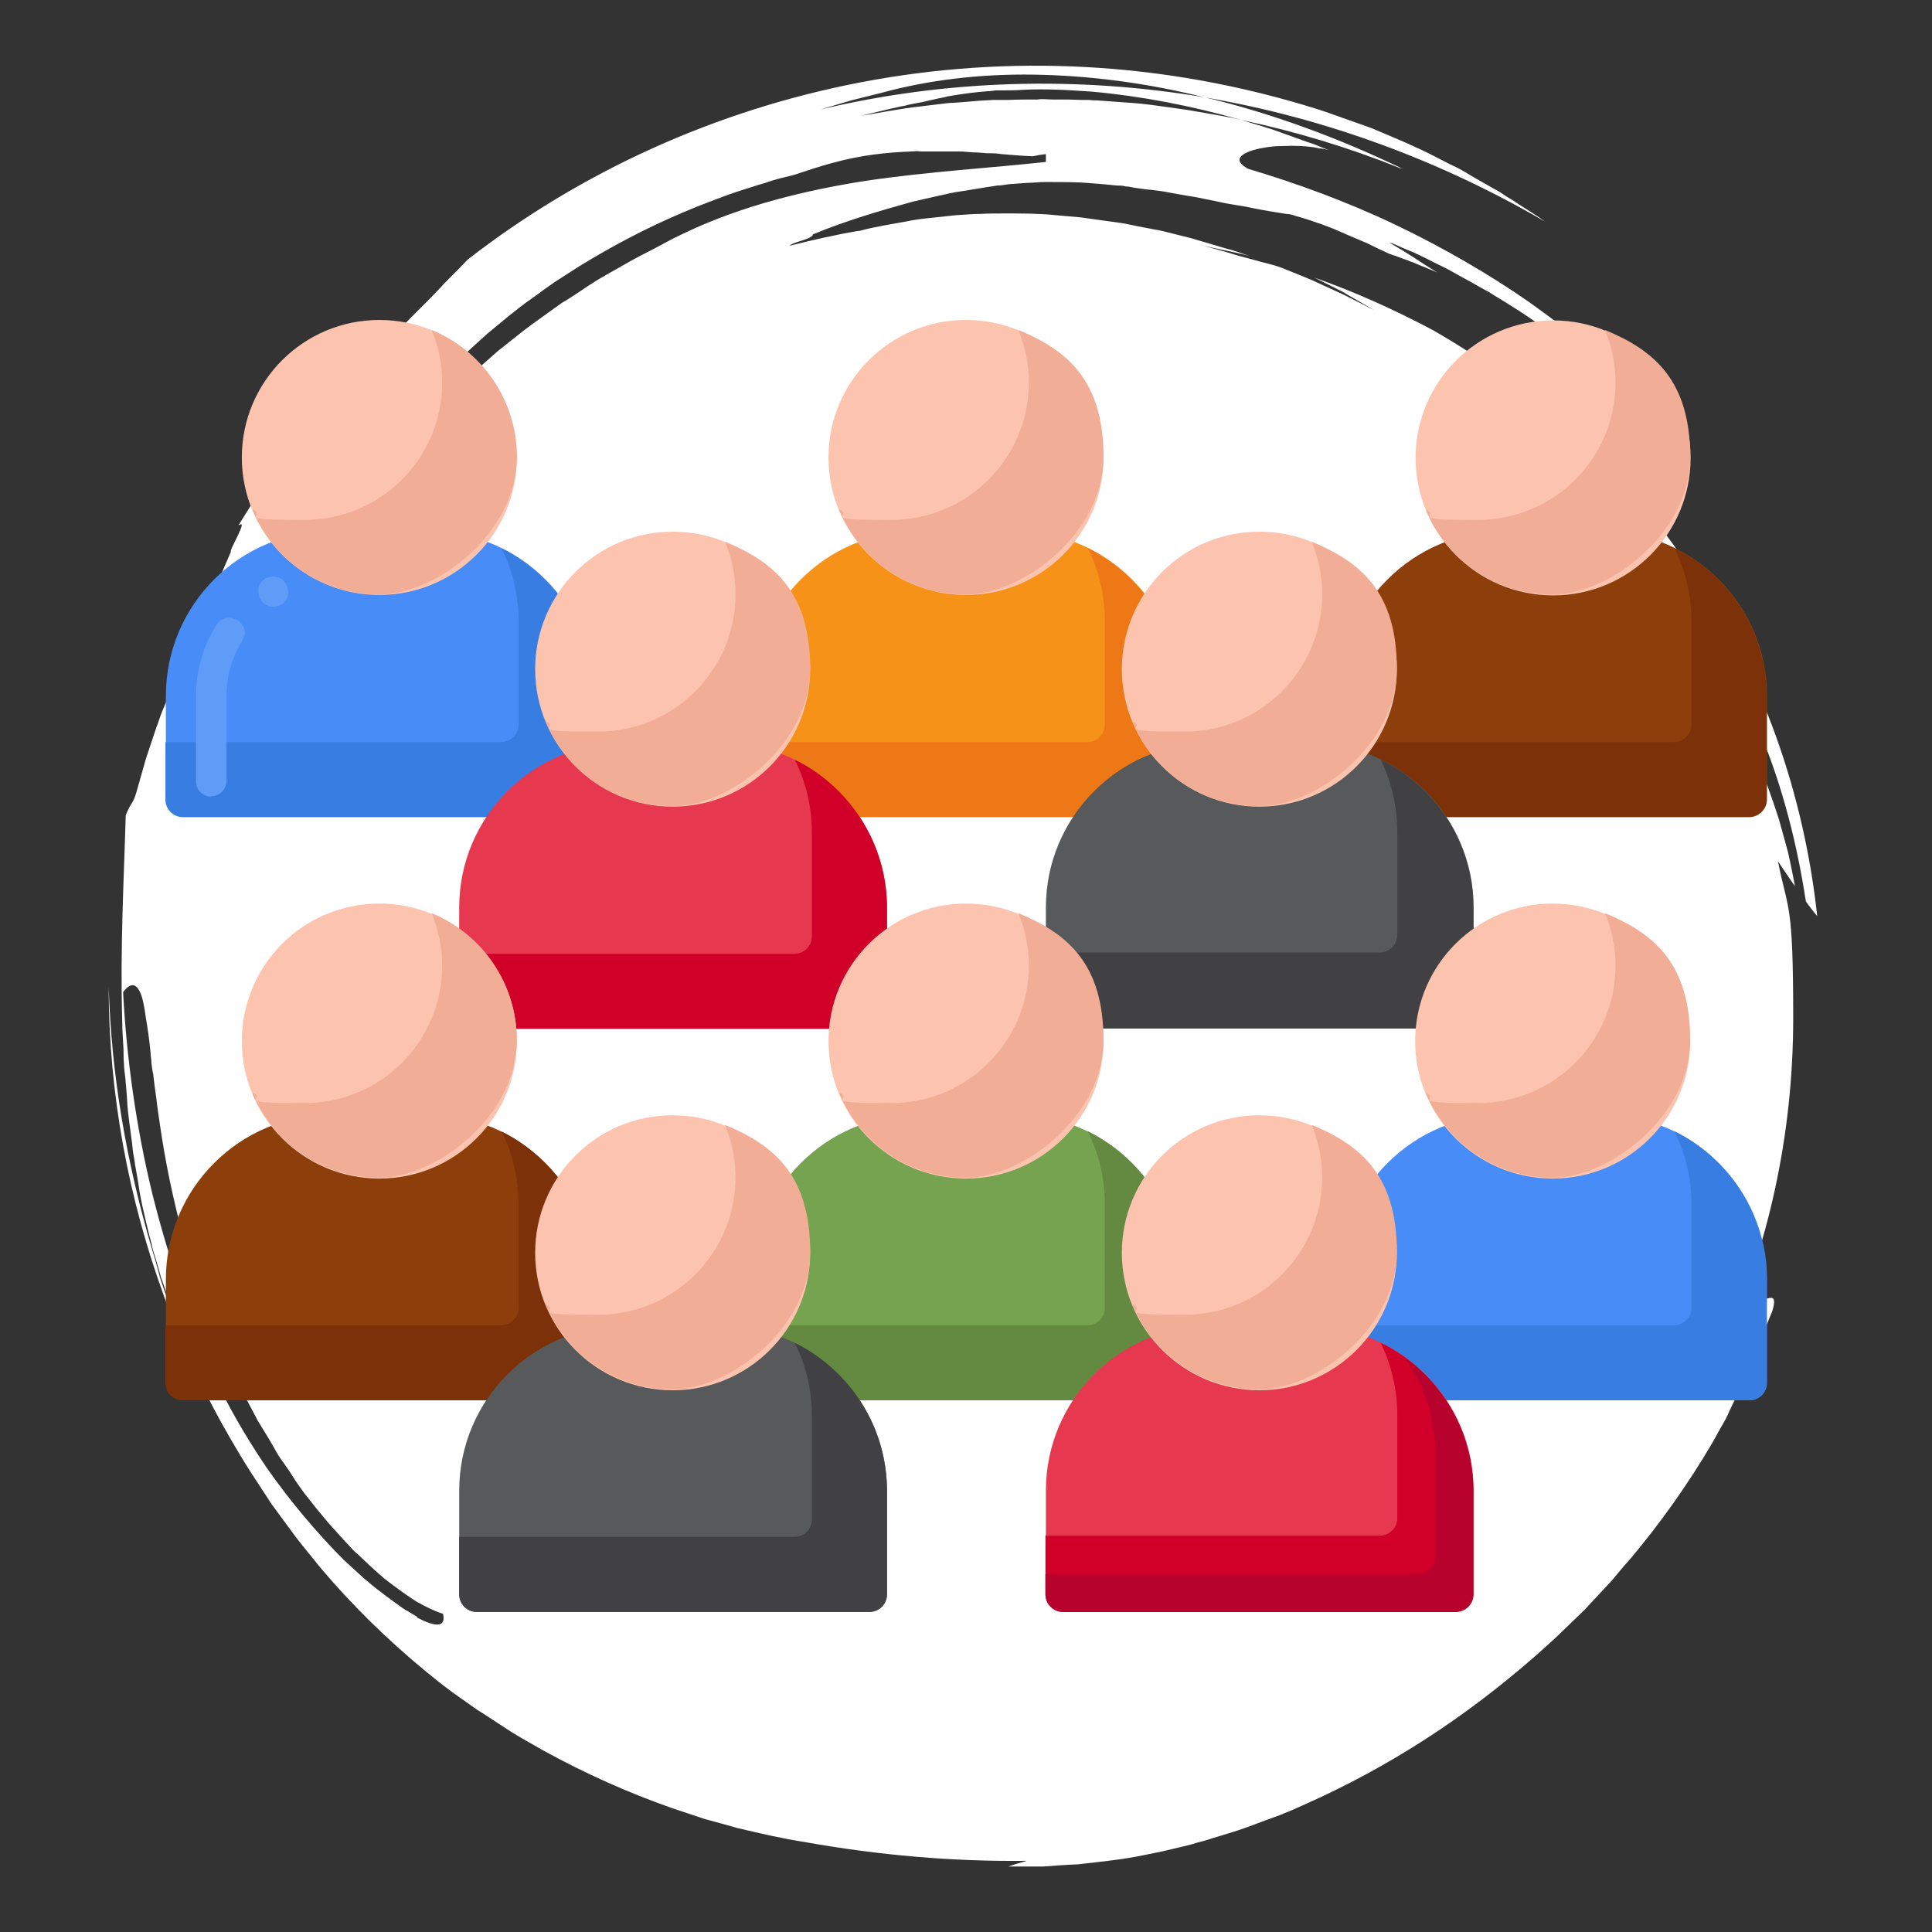 <?xml version="1.0" encoding="UTF-8"?>
<svg xmlns="http://www.w3.org/2000/svg" version="1.1" viewBox="0 0 442.6 442.6">
  <rect x="0" y="0" width="442.6" height="442.6" fill="#333333" stroke="none"/>
  <!-- Generator: Adobe Illustrator 28.6.0, SVG Export Plug-In . SVG Version: 1.2.0 Build 709)  -->
  <g>
    <g id="Calque_1">
      <path d="M308.5,67.4c2.1,1.2,4.3,2.5,6.4,3.7,0,0-3.5-1.8-7.1-3.6l-7.2-3.3c-2.3-1-4.7-1.9-7.1-2.9-1.9-.7-4-1.1-6-1.7-1-.3-2-.5-3-.8l-1.1-.3c-2.5-.8-5.1-1.5-7.7-2.2,3.5.8,7.1,1.4,10.7,2.4-.9-.3-1.8-.6-2.6-.9-.9-.3-1.8-.6-2.7-.8-1.8-.5-3.6-1.1-5.4-1.6-.9-.3-1.8-.5-2.7-.8l-2.8-.7-2.8-.7c-.9-.2-1.9-.5-2.8-.6-1.9-.4-3.8-.7-5.6-1.1-.9-.2-1.9-.4-2.8-.5l-2.9-.4-5.7-.8c-1.9-.2-3.8-.3-5.7-.5-3.8-.4-7.6-.4-11.5-.4-1.9,0-3.8,0-5.7.1-1.9,0-3.8.2-5.7.3-1.9.2-3.8.4-5.6.6-1.9.2-3.8.4-5.6.8-3.7.7-7.3,1.2-10.9,2.2,0,0-.2,0-.3,0-5.3.9-10.5,2.1-15.7,3.4.2-.3,1-.6,1.9-.9,1.6-.5,3.5-1.1,3.4-1.7,7.5-3.1,15.3-5.4,22.9-7.5,1.9-.4,3.8-.9,5.7-1.3,1.9-.4,3.8-.9,5.6-1.1,1.9-.3,3.7-.6,5.5-.9.9-.1,1.8-.3,2.6-.4.9,0,1.8-.2,2.6-.3,1.4-.1,2.8-.2,4.1-.3,1.4,0,2.8-.2,4.1-.2,2.8,0,5.5,0,8.3.1,2.7.2,5.5.4,8.2.7.7,0,1.4,0,2,.2.7,0,1.4.2,2,.3,1.4.2,2.7.4,4,.5,1.3.2,2.7.3,4,.6,1.3.2,2.6.5,3.9.7,1.3.2,2.6.4,3.9.7l1,.2,1,.2c.7.1,1.3.3,1.9.4,1.3.3,2.6.5,3.8.7s2.6.4,3.8.7c2.5.5,5,.9,7.5,1.3.7,0,1.5.2,2.3.5.8.2,1.8.5,2.7.8,1,.3,1.9.7,3,1,1,.4,2.1.8,3.1,1.2,2.1.9,4.3,1.9,6.5,2.8,1.1.4,2.1,1,3.2,1.5,1,.5,2,.9,3,1.4.9.3,1.8.6,2.6.9.4.2.9.3,1.4.5.4.2.9.4,1.3.5,1.8.8,3.7,1.5,5.5,2.3-1.8-1.1-3.6-2.3-5.3-3.4-.9-.6-1.8-1.1-2.7-1.7l-2.7-1.6c-.3-.2.5,0,2.2.8.8.4,1.9.8,3.1,1.3,1.2.6,2.6,1.2,4.1,2s3.2,1.5,4.9,2.5c1.7,1,3.5,1.9,5.4,3,.9.5,1.9,1.1,2.9,1.6.9.6,1.9,1.2,2.9,1.8,1.9,1.2,3.9,2.4,5.8,3.7,1.9,1.3,3.8,2.6,5.7,3.9.5.3.9.7,1.4,1,.5.3.9.7,1.4,1l2.6,2c.9.7,1.7,1.3,2.6,1.9.8.6,1.7,1.2,2.4,1.9,1.5,1.2,3,2.4,4.3,3.4,2.7,2.1,4.8,3.9,6.4,5,1.5,1.1,2.3,1.5,2.3,1.1,0,0-.6-.8-1.9-2.1-1.3-1.3-3.1-3.3-5.7-5.5-1.2-1.1-2.6-2.3-4.1-3.7-.8-.7-1.5-1.3-2.4-2s-1.7-1.4-2.6-2.1c-1.8-1.4-3.6-3-5.6-4.4-2-1.5-4.1-3-6.3-4.6-8.9-6.2-19.5-12.4-30.6-17.7-11.1-5.3-22.9-9.6-33.7-12.8-4-2.1-1.6-3.8,2.7-4.7.5-.1,1.1-.2,1.7-.3s1.2-.1,1.8-.2c1.2,0,2.5-.1,3.7-.1,2.4,0,4.8.2,6.3.6.7,0,1.5.2,2.2.4l-2.5-1c-.8-.4-1.7-.6-2.5-.9-1.7-.6-3.3-1.2-5-1.8l-2.5-.9c-.8-.3-1.7-.5-2.5-.8-1.7-.5-3.4-1-5-1.5-2.7-.7-5.5-1.1-8.2-1.6l-4.1-.7c-.7-.1-1.4-.2-2.1-.3l-2.1-.3c-2.8-.4-5.6-.8-8.3-1-2.8-.2-5.6-.4-8.3-.6-.6,0-1.1,0-1.7-.1h-1.7s-3.4-.1-3.4-.1h-3.4c-1.1,0-2.3-.2-3.4,0-2.3,0-4.5,0-6.8.1-1.1,0-2.3,0-3.4,0l-3.4.2c-2.3.2-4.5.4-6.7.5-2.3.3-4.5.5-6.7.8-4.5.5-8.9,1.4-13.3,2.1,2.3-.6,4.7-1.1,7.1-1.7l1.8-.4c.6-.1,1.2-.2,1.8-.4,1.2-.2,2.4-.5,3.6-.7,1.1-.3,2.3-.5,3.5-.8.6-.1,1.2-.2,1.8-.4.6-.1,1.2-.2,1.8-.3,2.4-.4,4.9-.7,7.4-.9.6,0,1.3-.1,1.9-.2.7,0,1.3,0,1.9,0,1.3,0,2.6,0,3.9-.1,5.3-.3,10.7,0,16.3.4,11.1,1,22.7,3.2,34.2,6.5,12.4,2.6,24.6,6.3,36.3,11,.3,0,.6.2.9.3-14.5-7-30-12.8-45.6-16.5-29.1-4.9-59.2-4.1-88.1,2.8,2.4-.7,4.7-1.4,7.1-2.1,2.4-.6,4.8-1.2,7.2-1.8,10.3-2.8,22.1-4.3,34.7-4.1,12.6.2,25.9,1.9,39,5.2,27.7,4.7,54.3,14.6,78.1,28.5-1.9-1.4-3.9-2.6-5.9-3.9-1-.7-2-1.3-3-1.9-.5-.3-1-.7-1.5-1s-1.1-.6-1.6-.9c-2.1-1.2-4.3-2.4-6.4-3.7-.5-.3-1.1-.6-1.6-.9l-1.7-.8-3.3-1.7c-4.4-2.3-9-4.2-13.5-6.1-1.1-.5-2.3-.9-3.4-1.3-1.1-.4-2.3-.8-3.4-1.2-2.3-.8-4.4-1.6-6.6-2.3C231.1,2.7,158.8,19.3,107.1,59.5c-1.4,1.5-2.8,2.9-4.2,4.3-.7.7-1.4,1.4-2.1,2.2l-2.1,2.2c-1.4,1.4-2.8,2.8-4.2,4.2-1.4,1.4-2.7,2.8-4.1,4.1-.8.8-1.6,1.6-2.4,2.4-.8.8-1.6,1.7-2.4,2.5-1.6,1.7-3.3,3.4-4.9,5.1-3.2,3.6-6.5,7.1-9.5,10.9-3.2,3.7-6,7.6-8.9,11.4-1.4,1.9-2.7,3.9-4,5.8-.7,1-1.3,1.9-1.9,2.9-.6,1-1.2,1.9-1.8,2.9,2.6-1.9-2.2,5.7-1.7,6-.9,2.1-1.8,4.1-2.7,6.3-.5,1.1-1,2.1-1.5,3.2-.5,1.1-.9,2.2-1.4,3.3-1,2.2-1.9,4.4-3,6.6-.9,2.3-1.9,4.5-2.9,6.8-.3.6-.5,1.1-.8,1.7-.2.6-.4,1.1-.7,1.8-.4,1.1-.9,2.3-1.4,3.5-.4,1.2-.9,2.3-1.4,3.5s-.8,2.4-1.3,3.6c-.4,1.2-.8,2.4-1.2,3.6l-.6,1.8-.3.9-.3.9c-.7,2.5-1.4,4.9-2.1,7.4-.4,1.4-.7,2.1-1.1,2.7s-.8,1.3-1.4,2.8c-.4,14.3-1.3,30.3-.8,47.3,0,2.1.2,4.2.3,6.4,0,1.1,0,2.2.1,3.2,0,1.1.2,2.2.3,3.2.2,2.2.4,4.3.5,6.5.2,2.2.5,4.4.8,6.6s.3,2.2.4,3.3c.1,1.1.4,2.2.5,3.3.4,2.2.8,4.4,1.1,6.6.4,2.2.9,4.4,1.4,6.5l.8,3.3c.3,1.1.6,2.2.8,3.2.7,2.2,1.3,4.3,1.9,6.5.8,2.2,1.5,4.3,2.2,6.4.4,1.1.8,2.2,1.1,3.2.4,1.1.8,2.1,1.2,3.2.8,2.1,1.6,4.3,2.5,6.4-.9-2-1.7-4.1-2.6-6.2-.4-1.1-.8-2.1-1.3-3.2-.4-1.1-.8-2.2-1.1-3.2-.7-2.2-1.5-4.3-2.2-6.5-.6-2.2-1.2-4.5-1.9-6.7-5.8-19.7-9.3-39.7-9.9-60.1,0,24.8,4.6,48.9,12.8,71.3,4.1,11.2,9.1,22,15.1,32.3,1.5,2.6,3,5.1,4.6,7.6,1.6,2.5,3.3,5,4.9,7.5,1.8,2.4,3.5,4.8,5.3,7.2,1.8,2.4,3.8,4.7,5.6,7,7.4,8.8,15.5,16.7,24.1,23.8,2.2,1.8,4.3,3.5,6.5,5.1,1.1.8,2.3,1.6,3.4,2.4s2.2,1.6,3.4,2.3c2.3,1.5,4.6,3,6.9,4.5,2.3,1.4,4.7,2.7,7.1,4.1,9.5,5.2,19.3,9.6,29.3,13.1,2.5.8,5,1.7,7.5,2.5,2.6.7,5.1,1.4,7.6,2.1,5.1,1.2,10.2,2.4,15.4,3.2,16.8,3,33.8,4.5,50.8,4.3-1.4.4-2.8.8-4.2,1.3h4c1.3,0,2.6,0,4,0,2.6-.2,5.3-.4,7.9-.5,5.2-.6,10.5-1.1,15.6-2.2,1.3-.3,2.6-.5,3.9-.8,1.3-.3,2.6-.6,3.8-.9,1.3-.3,2.6-.6,3.8-1l1.9-.5c.7-.2,1.3-.4,1.9-.6,2.6-.8,5.1-1.5,7.6-2.4,2.5-.9,5-1.9,7.6-2.8.9-.4,1.8-.7,2.7-1.1.9-.4,1.8-.8,2.7-1.2,10.2-4.5,19.7-9.7,28.5-15.4,8.8-5.7,17-12,24.8-18.8l2.9-2.6c1-.9,1.9-1.7,2.8-2.6,1.9-1.8,3.7-3.6,5.6-5.4,1.8-1.9,3.5-3.8,5.3-5.7.9-.9,1.7-1.9,2.6-3,.8-1,1.7-2,2.6-3,6.8-8.1,13.1-16.9,18.8-26.6l2-3.6c.7-1.2,1.4-2.4,1.9-3.7,1.2-2.5,2.4-4.9,3.6-7.5l3.2-7.6c1-2.6,1.9-5.2,3-7.7.6-2,.5-2.7.1-3-.4-.2-1.1,0-1.7.2-1.2.3-2.2,0-.4-6.5-.4.6-.8,1.2-1.2,1.7-.3,1.2-.6,2.5-.9,3.7-.3,1.2-.7,2.3-1,3.4-.7,2.2-1.3,4.3-1.9,6.2-1.4,3.6-2.7,6.3-3.8,7.4-1.4.8-1.4-1.1-.7-4.5,10.5-23.1,16.3-48.7,16.3-75.8s-1.2-24.3-3.5-35.9c.2.3.4.6.6.9,1.1,1.6,2.2,3.3,3.3,4.8-.5-2.6-1-5.2-1.6-7.8-.7-2.6-1.4-5.1-2.1-7.6-1.6-4.9-3.3-9.8-5.2-14,.6,1.1,1,.8,1.4.7-.6-1.7-1.2-3.4-1.8-5-.7-1.6-1.3-3.1-2-4.6s-1.3-3-2-4.4c-.7-1.4-1.4-2.8-2.2-4.2-.4-.7-.7-1.4-1.1-2.1l-.5-1.1-.6-1.1c-.8-1.4-1.6-2.8-2.4-4.3-.4-.7-.8-1.5-1.2-2.2s-.9-1.5-1.3-2.2c-.9-1.5-1.8-3-2.7-4.7,6.9,8.3,13,18.8,17.7,30.4,4.8,11.7,8.1,24.6,10.1,37.7.9,1.3,1.8,2.4,2.6,3.4-1.5-13.9-4.6-27.6-9.3-40.8-4.7-13.2-11.1-25.9-18.9-37.5-7.7-11.6-16.8-22.4-26.9-31.8-10.1-9.4-21.3-17.5-33-24.2-8.7-4.6-17.7-8.7-27.1-12,2.2,1.1,4.4,2.2,6.6,3.3h0ZM72.2,128.5c1.1-2,2.1-4,3.1-6,.5-1,1-2,1.6-3l1.7-2.9,1.7-2.9.8-1.5.9-1.4c1.2-1.9,2.5-3.8,3.8-5.7,1.3-1.9,2.7-3.7,4.1-5.6.7-.9,1.4-1.9,2.2-2.8.8-.9,1.6-1.8,2.4-2.7,4.9-6.2,10.9-12,17.2-17.6,3.3-2.7,6.5-5.5,10.1-8,.9-.6,1.8-1.3,2.6-1.9.9-.6,1.8-1.3,2.7-1.9,1.9-1.2,3.7-2.4,5.6-3.6,7.5-4.6,15.4-8.8,23.7-12.3l3.1-1.3c1-.4,2.1-.8,3.1-1.2,2.1-.8,4.2-1.6,6.3-2.3,2.2-.7,4.3-1.4,6.4-2,1.1-.4,2.2-.7,3.2-1l3.3-.8c3-1,6-2,9-2.8,6.6-1.8,12.4-2.4,18.1-2.6.8,0,1.7-.2,2.6-.3-.5,0-1,.2-1.5.3h7.9c.5,0,1.1,0,1.6,0,1.1,0,2.2.1,3.2.2,1.1,0,2.2.1,3.3.2,1.1,0,2.3,0,3.4.2,2.3.2,4.7.4,7.2.5,0,0,.7-.1,1.5-.3.7-.1,1.5-.2,1.5-.2v1.8c-12.9,1.4-26.8,2.2-41.1,4.3-14.2,2.2-28.6,5.8-41.3,11.8-1,.5-2.1,1-3.1,1.5-.5.3-1,.5-1.5.8l-1.5.8c-2,1.1-4.1,2.1-6.1,3.2-2,1.1-4,2.3-6,3.4-1,.6-2,1.1-3,1.8-1,.6-1.9,1.2-2.9,1.9l-2.9,1.9-1.5.9-1.4,1c-1.9,1.4-3.8,2.7-5.7,4.1-1.9,1.4-3.7,2.9-5.5,4.3-.9.8-1.9,1.4-2.7,2.2l-2.6,2.3-2.6,2.3c-.4.4-.9.8-1.3,1.1l-1.2,1.2c-1.7,1.6-3.3,3.2-5,4.9-1.6,1.7-3.1,3.4-4.7,5.1-1.6,1.7-3,3.4-4.5,5.2-3,3.5-5.6,7.2-8.2,10.9-1.2,1.9-2.4,3.8-3.6,5.6-.6,1-1.2,1.9-1.7,2.8-.5,1-1.1,1.9-1.6,2.9-.7,1.2-1.5,2.5-2.4,3.8-.9,1.3-1.8,2.7-2.7,4.1-.9,1.4-1.9,2.8-2.8,4.1-.8,1.4-1.6,2.6-2.3,3.8,1.9-4.4,4-8.4,5.9-12.5h0ZM95.6,370.4c-.5-.3-1.1-.6-1.7-1-.3-.2-.6-.4-.9-.5-.3-.2-.6-.4-.9-.6-1.3-.9-2.6-1.9-4.1-3-.7-.6-1.5-1.1-2.2-1.7-.8-.6-1.5-1.3-2.3-1.9-1.5-1.4-3.1-2.8-4.7-4.3-6.2-6.2-12.6-13.8-17.8-21.3-5.1-7.5-9.2-14.9-11.5-20-5.7-12.9-10.8-27.4-14.6-42.6-3.7-15.2-5.9-31-6.7-46.2,1.8-2.4,3.1-2,4.1.5.5,1.3.8,3.1,1.1,5.3.4,2.3.8,5,1.1,8.1,0,.8.2,1.6.2,2.4.1.8.2,1.7.4,2.5.2,1.7.4,3.5.7,5.4.2,1.9.5,3.8.8,5.9.3,2,.6,4.1,1,6.3,1.5,8.6,3.7,18,6.7,27.6,3,9.5,7,19.2,11.6,28.2.6,1.1,1.2,2.3,1.8,3.4.3.6.6,1.1.9,1.7l.4.8.5.8c1.3,2.1,2.6,4.2,3.8,6.4.6,1.1,1.3,2,2,3,.7,1,1.4,2,2,3s1.3,1.9,2,2.9,1.4,1.8,2.1,2.7,1.4,1.8,2.1,2.6c.7.9,1.4,1.7,2.1,2.5,1.5,1.6,2.8,3.2,4.2,4.6.4.4.7.8,1,1.1.4.4.7.7,1.1,1,.7.7,1.4,1.3,2.1,2,1.4,1.3,2.7,2.5,4,3.6,2.7,2.1,5.2,3.9,7.4,5.3,2.3,1.3,4.4,2.3,6.1,2.8.7,3.2-1.7,3.1-6.1.8h.1ZM338.1,86.7c-.1,0-.3-.2-.4-.3.4.3.8.5,1.1.8-.2-.1-.4-.3-.7-.4Z" fill="#fff"/>
      <g>
        <g>
          <g>
            <path d="M98.2,121.7h-22.5c-20.8,0-37.7,16.9-37.7,37.7v23.7c0,2.2,1.8,4,4,4h90c2.2,0,4-1.8,4-4v-23.7c0-20.8-16.9-37.7-37.7-37.7h0Z" fill="#478cf7"/>
            <path d="M114.9,125.6c2.5,5,3.9,10.7,3.9,16.7v23.7c0,2.2-1.8,4-4,4H37.9v13.2c0,2.2,1.8,4,4,4h90c2.2,0,4-1.8,4-4v-23.7c0-14.8-8.6-27.7-21-33.9h0Z" fill="#377de2"/>
            <circle cx="86.9" cy="104.8" r="31.5" fill="#fcc4ae"/>
            <path d="M48.4,182.5c-1.9,0-3.5-1.5-3.5-3.5v-19.5c0-5.8,1.6-11.5,4.7-16.4,2.5-3.7,8.3-.2,5.9,3.7-2.4,3.8-3.6,8.2-3.6,12.6v19.5c0,1.9-1.6,3.5-3.5,3.5ZM62.6,139c-3.5,0-4.8-4.9-1.7-6.5,5.3-2.3,7.5,6.1,1.7,6.5Z" fill="#5e9cf7"/>
            <path d="M98.9,75.6c1.5,3.7,2.4,7.7,2.4,12,0,17.4-14.1,31.5-31.5,31.5s-8.3-.8-12-2.4c4.7,11.5,16,19.5,29.1,19.5s31.5-14.1,31.5-31.5c0-13.2-8.1-24.4-19.5-29.1Z" fill="#f2ad97"/>
          </g>
          <g>
            <path d="M232.6,121.7h-22.5c-20.8,0-37.7,16.9-37.7,37.7v23.7c0,2.2,1.8,4,4,4h90c2.2,0,4-1.8,4-4v-23.7c0-20.8-16.9-37.7-37.7-37.7h0Z" fill="#f79219"/>
            <path d="M249.2,125.6c2.5,5,3.9,10.7,3.9,16.7v23.7c0,2.2-1.8,4-4,4h-76.8v13.2c0,2.2,1.8,4,4,4h90c2.2,0,4-1.8,4-4v-23.7c0-14.8-8.6-27.7-21-33.9h0Z" fill="#ef7816"/>
            <circle cx="221.3" cy="104.8" r="31.5" fill="#fcc4ae"/>
            <path d="M233.3,75.6c1.5,3.7,2.4,7.7,2.4,12,0,17.4-14.1,31.5-31.5,31.5s-8.3-.8-12-2.4c4.7,11.5,16,19.5,29.1,19.5s31.5-14.1,31.5-31.5-8.1-24.4-19.5-29.1Z" fill="#f2ad97"/>
          </g>
          <g>
            <path d="M367,121.7h-22.5c-20.8,0-37.7,16.9-37.7,37.7v23.7c0,2.2,1.8,4,4,4h90c2.2,0,4-1.8,4-4v-23.7c0-20.8-16.9-37.7-37.7-37.7h0Z" fill="#8c3f0a"/>
            <path d="M383.6,125.6c2.5,5,3.9,10.7,3.9,16.7v23.7c0,2.2-1.8,4-4,4h-76.8v13.2c0,2.2,1.8,4,4,4h90c2.2,0,4-1.8,4-4v-23.7c0-14.8-8.6-27.7-21-33.9Z" fill="#7c3108"/>
            <circle cx="355.8" cy="104.9" r="31.5" fill="#fcc4ae"/>
            <path d="M367.7,75.6c1.5,3.7,2.4,7.7,2.4,12,0,17.4-14.1,31.5-31.5,31.5s-8.3-.8-12-2.4c4.7,11.5,16,19.5,29.1,19.5s31.5-14.1,31.5-31.5-8.1-24.4-19.5-29.1h0Z" fill="#f2ad97"/>
          </g>
          <g>
            <g>
              <path d="M165.4,170.2h-22.5c-20.8,0-37.7,16.9-37.7,37.7v23.7c0,2.2,1.8,4,4,4h90c2.2,0,4-1.8,4-4v-23.7c0-20.8-16.9-37.7-37.7-37.7Z" fill="#e63950"/>
              <path d="M182.1,174.1c2.5,5,3.9,10.7,3.9,16.7v23.7c0,2.2-1.8,4-4,4h-76.8v13.2c0,2.2,1.8,4,4,4h90c2.2,0,4-1.8,4-4v-23.7c0-14.8-8.6-27.7-21-33.9h0Z" fill="#d10028"/>
              <circle cx="154.1" cy="153.3" r="31.5" fill="#fcc4ae"/>
              <path d="M166.1,124.1c1.5,3.7,2.4,7.7,2.4,12,0,17.4-14.1,31.5-31.5,31.5s-8.3-.8-12-2.4c4.7,11.5,16,19.5,29.1,19.5s31.5-14.1,31.5-31.5-8.1-24.4-19.5-29.1Z" fill="#f2ad97"/>
            </g>
            <g>
              <path d="M299.8,170.2h-22.5c-20.8,0-37.7,16.9-37.7,37.7v23.7c0,2.2,1.8,4,4,4h90c2.2,0,4-1.8,4-4v-23.7c0-20.8-16.9-37.7-37.7-37.7h0Z" fill="#58595b"/>
              <path d="M316.3,174c2.4,5,3.8,10.6,3.8,16.5v23.7c0,2.2-1.8,4-4,4h-76.6v13.4c0,2.2,1.8,4,4,4h90c2.2,0,4-1.8,4-4v-23.7c0-14.9-8.7-27.8-21.2-33.9h0Z" fill="#414042"/>
              <circle cx="288.5" cy="153.3" r="31.5" fill="#fcc4ae"/>
              <path d="M300.5,124.1c1.5,3.7,2.4,7.7,2.4,12,0,17.4-14.1,31.5-31.5,31.5s-8.3-.8-12-2.4c4.7,11.5,16,19.5,29.1,19.5s31.5-14.1,31.5-31.5-8.1-24.4-19.5-29.1h0Z" fill="#f2ad97"/>
            </g>
          </g>
        </g>
        <g>
          <g>
            <path d="M98.2,255.4h-22.5c-20.8,0-37.7,16.9-37.7,37.7v23.7c0,2.2,1.8,4,4,4h90c2.2,0,4-1.8,4-4v-23.7c0-20.8-16.9-37.7-37.7-37.7h0Z" fill="#8c3f0a"/>
            <path d="M114.9,259.2c2.5,5,3.9,10.7,3.9,16.7v23.7c0,2.2-1.8,4-4,4H37.9v13.2c0,2.2,1.8,4,4,4h90c2.2,0,4-1.8,4-4v-23.7c0-14.8-8.6-27.7-21-33.9h0Z" fill="#7c3108"/>
            <circle cx="86.9" cy="238.5" r="31.5" fill="#fcc4ae"/>
            <path d="M98.9,209.2c1.5,3.7,2.4,7.7,2.4,12,0,17.4-14.1,31.5-31.5,31.5s-8.3-.8-12-2.4c4.7,11.5,16,19.5,29.1,19.5s31.5-14.1,31.5-31.5c0-13.2-8.1-24.4-19.5-29.1Z" fill="#f2ad97"/>
          </g>
          <g>
            <path d="M232.6,255.4h-22.5c-20.8,0-37.7,16.9-37.7,37.7v23.7c0,2.2,1.8,4,4,4h90c2.2,0,4-1.8,4-4v-23.7c0-20.8-16.9-37.7-37.7-37.7h0Z" fill="#76a34f"/>
            <path d="M249.2,259.2c2.5,5,3.9,10.7,3.9,16.7v23.7c0,2.2-1.8,4-4,4h-76.8v13.2c0,2.2,1.8,4,4,4h90c2.2,0,4-1.8,4-4v-23.7c0-14.8-8.6-27.7-21-33.9h0Z" fill="#648940"/>
            <circle cx="221.3" cy="238.5" r="31.5" fill="#fcc4ae"/>
            <path d="M233.3,209.2c1.5,3.7,2.4,7.7,2.4,12,0,17.4-14.1,31.5-31.5,31.5s-8.3-.8-12-2.4c4.7,11.5,16,19.5,29.1,19.5s31.5-14.1,31.5-31.5-8.1-24.4-19.5-29.1Z" fill="#f2ad97"/>
          </g>
          <g>
            <path d="M367,255.4h-22.5c-20.8,0-37.7,16.9-37.7,37.7v23.7c0,2.2,1.8,4,4,4h90c2.2,0,4-1.8,4-4v-23.7c0-20.8-16.9-37.7-37.7-37.7h0Z" fill="#478cf7"/>
            <path d="M383.6,259.2c2.5,5,3.9,10.7,3.9,16.7v23.7c0,2.2-1.8,4-4,4h-76.8v13.2c0,2.2,1.8,4,4,4h90c2.2,0,4-1.8,4-4v-23.7c0-14.8-8.6-27.7-21-33.9h0Z" fill="#377de2"/>
            <circle cx="355.7" cy="238.5" r="31.5" fill="#fcc4ae"/>
            <path d="M367.7,209.2c1.5,3.7,2.4,7.7,2.4,12,0,17.4-14.1,31.5-31.5,31.5s-8.3-.8-12-2.4c4.7,11.5,16,19.5,29.1,19.5s31.5-14.1,31.5-31.5-8.1-24.4-19.5-29.1h0Z" fill="#f2ad97"/>
          </g>
          <g>
            <g>
              <path d="M165.4,303.8h-22.5c-20.8,0-37.7,16.9-37.7,37.7v23.7c0,2.2,1.8,4,4,4h90c2.2,0,4-1.8,4-4v-23.7c0-20.8-16.9-37.7-37.7-37.7Z" fill="#58595b"/>
              <path d="M182.1,307.7c2.5,5,3.9,10.7,3.9,16.7v23.7c0,2.2-1.8,4-4,4h-76.8v13.2c0,2.2,1.8,4,4,4h90c2.2,0,4-1.8,4-4v-23.7c0-14.8-8.6-27.7-21-33.9h0Z" fill="#414042"/>
              <circle cx="154.1" cy="287" r="31.5" fill="#fcc4ae"/>
              <path d="M166.1,257.7c1.5,3.7,2.4,7.7,2.4,12,0,17.4-14.1,31.5-31.5,31.5s-8.3-.8-12-2.4c4.7,11.5,16,19.5,29.1,19.5s31.5-14.1,31.5-31.5-8.1-24.4-19.5-29.1Z" fill="#f2ad97"/>
            </g>
            <g>
              <path d="M299.8,303.8h-22.5c-20.8,0-37.7,16.9-37.7,37.7v23.7c0,2.2,1.8,4,4,4h90c2.2,0,4-1.8,4-4v-23.7c0-20.8-16.9-37.7-37.7-37.7h0Z" fill="#e63950"/>
              <path d="M316.3,307.6c2.4,5,3.8,10.6,3.8,16.5v23.7c0,2.2-1.8,4-4,4h-76.6v13.4c0,2.2,1.8,4,4,4h90c2.2,0,4-1.8,4-4v-23.7c0-14.9-8.7-27.8-21.2-33.9h0Z" fill="#d10028"/>
              <path d="M321.7,310.9c4.4,6.2,7.1,13.8,7.1,22v23.7c0,2.2-1.8,4-4,4h-85.3v4.7c0,2.2,1.8,4,4,4h90c2.2,0,4-1.8,4-4v-23.7c0-12.6-6.2-23.8-15.8-30.7Z" fill="#b7022d"/>
              <circle cx="288.5" cy="287" r="31.5" fill="#fcc4ae"/>
              <path d="M300.5,257.7c1.5,3.7,2.4,7.7,2.4,12,0,17.4-14.1,31.5-31.5,31.5s-8.3-.8-12-2.4c4.7,11.5,16,19.5,29.1,19.5s31.5-14.1,31.5-31.5-8.1-24.4-19.5-29.1h0Z" fill="#f2ad97"/>
            </g>
          </g>
        </g>
      </g>
    </g>
  </g>
</svg>